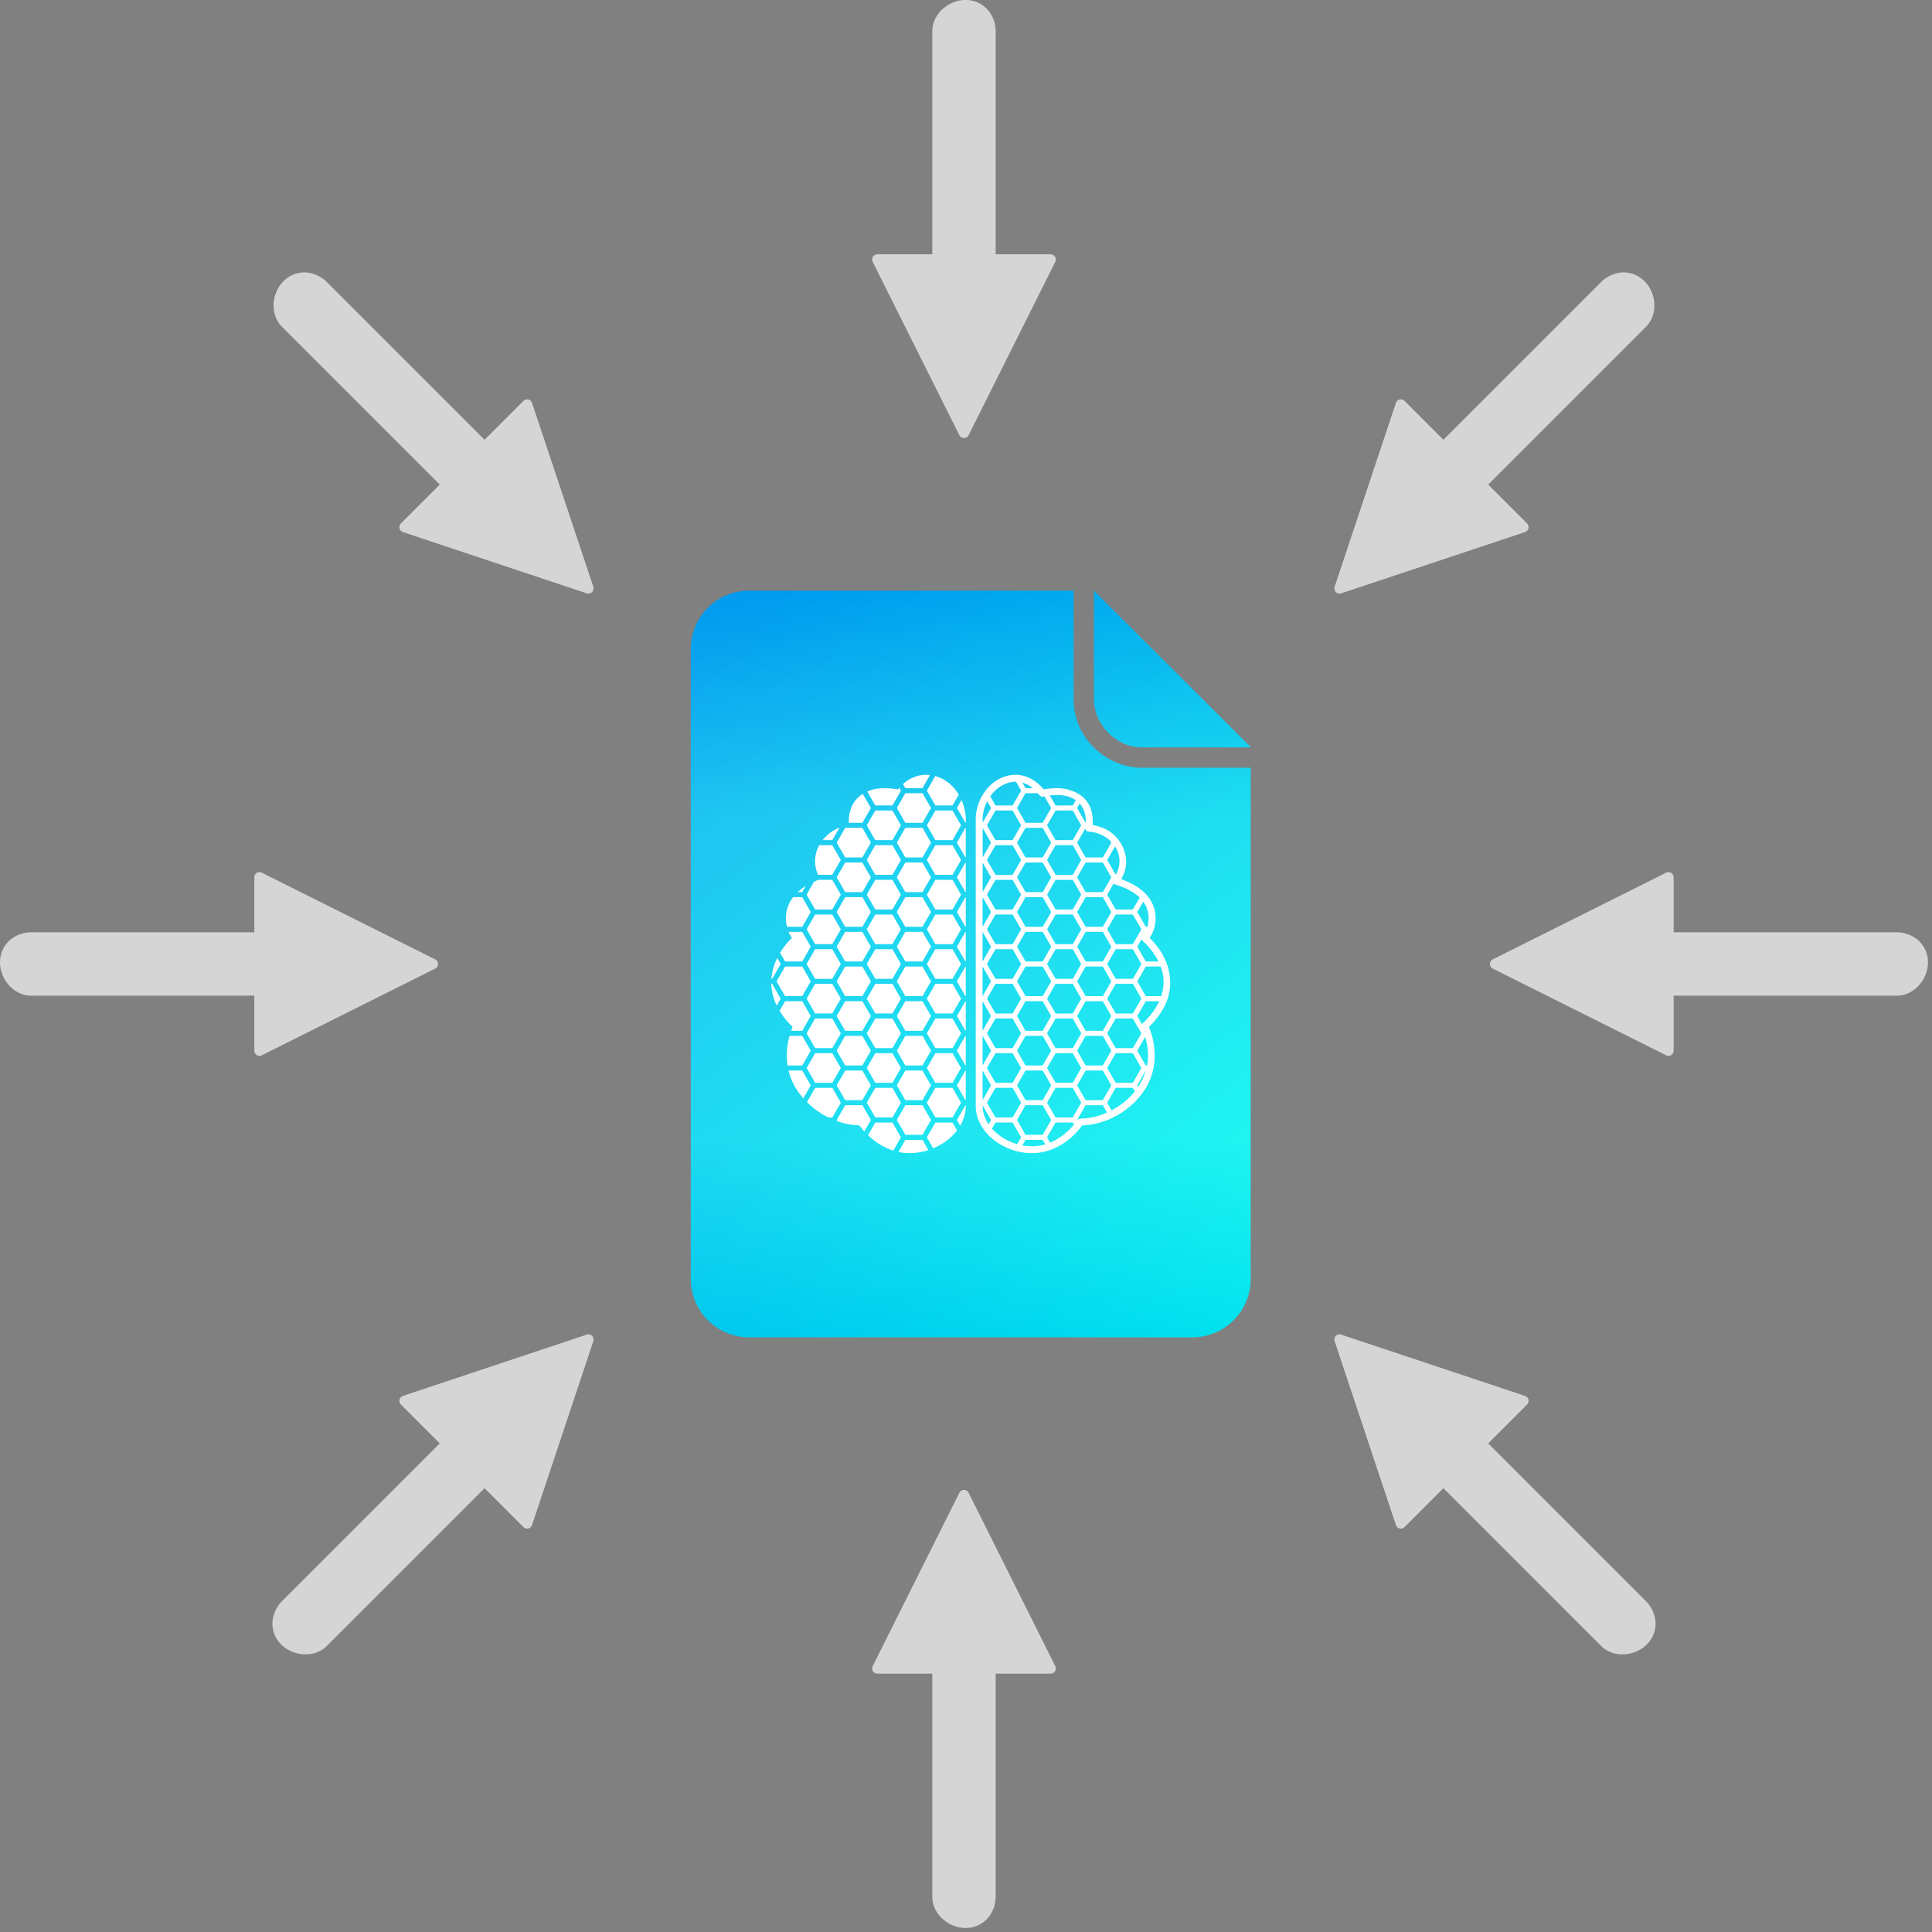 <svg viewBox="0 0 463 463" xmlns="http://www.w3.org/2000/svg" fill-rule="evenodd" clip-rule="evenodd" stroke-linejoin="round" stroke-miterlimit="2"><rect x="0" y="0" width="463" height="463" fill="#808080" stroke="none"/><path d="M257.282 141.549v26.026a16.41 16.41 0 00.8 5.059c2.175 6.709 8.74 11.332 15.615 11.357h26.027v122.517c0 3.707-1.472 7.262-4.094 9.883a13.973 13.973 0 01-9.883 4.094H179.525a13.977 13.977 0 01-13.977-13.977V155.526a13.977 13.977 0 0113.977-13.977h77.757zm42.442 37.557h-26.018a15.705 15.705 0 01-.434-.008c-6.07-.226-11.049-5.605-11.104-11.454-.025-8.694 0-17.387 0-26.081l37.556 37.456v.087z" fill="url(#_Linear1)"/><path d="M257.282 141.549v26.026a16.41 16.41 0 00.8 5.059c2.175 6.709 8.74 11.332 15.615 11.357h26.027v122.517c0 3.707-1.472 7.262-4.094 9.883a13.973 13.973 0 01-9.883 4.094H179.525a13.977 13.977 0 01-13.977-13.977V155.526a13.977 13.977 0 0113.977-13.977h77.757zm42.442 37.557h-26.018a15.705 15.705 0 01-.434-.008c-6.07-.226-11.049-5.605-11.104-11.454-.025-8.694 0-17.387 0-26.081l37.556 37.456v.087z" fill="url(#_Linear2)"/><path d="M243.469 185.684c2.578.011 5.009 1.447 6.63 3.496 0 0 .908-.145 1.641-.215a15.554 15.554 0 011.726-.069c2.911.054 6.02 1.247 7.477 3.917.802 1.47 1.04 3.208.895 4.886 0 0 2.046.37 3.573 1.243 3.915 2.238 5.885 7.576 3.269 11.716 0 0 .864.34 1.559.65 2.839 1.267 5.515 3.328 6.392 6.509.644 2.336.234 5.007-1.114 6.937 0 0 .777.801 1.454 1.617 3.229 3.896 4.645 9.298 2.294 14.369-.939 2.025-2.33 3.812-3.937 5.365 1.938 4.685 1.989 10.092-.719 14.595-3.203 5.325-9.327 8.812-15.28 9.013 0 0-.692.899-1.299 1.569-2.382 2.626-5.618 4.531-9.135 4.97-6.92.862-14.725-4.024-15.048-10.823a8.709 8.709 0 01-.009-.395v-69.233c.326-4.776 3.648-9.561 8.822-10.078.213-.021.426-.033.639-.038l.17-.001zm-20.988 89.933c-2.008.654-4.158.895-6.229.617-.321-.043-.64-.099-.956-.166l1.667-2.903h4.11l1.408 2.452zm-14.466-3.572l1.752-3.034h4.099l2.049 3.549-1.838 3.184c-2.248-.714-4.318-2.024-6.062-3.699zm21.342-1.15c-1.417 1.856-3.441 3.343-5.719 4.293l-1.517-2.628 2.049-3.549h4.099l1.088 1.884zm20.515 2.27h-4.109l-.759 1.321a12.1 12.1 0 004.219.047c.429-.073.852-.171 1.267-.293l-.618-1.075zm-7.207-4.154h-4.098l-.844 1.462c1.515 1.716 3.671 3.044 6.047 3.723l.945-1.636-2.05-3.549zm14.403 0h-4.098l-2.05 3.549.734 1.271c2.2-.904 4.151-2.454 5.706-4.314l-.292-.506zm-7.196-4.154h-4.109l-2.039 3.549 2.039 3.55h4.109l2.039-3.55-2.039-3.549zm-28.799 7.099h-4.11l-2.038-3.55 2.038-3.549h4.11l2.038 3.549-2.038 3.55zm-20.381-3.254l-.17-.296 2.038-3.549h4.11l2.038 3.549-1.57 2.735a18.783 18.783 0 01-1.03-1.242.927.927 0 00-.211-.188 17.85 17.85 0 01-5.205-1.009zm30.751-3.845v.177s-.003.327-.019.564c-.101 1.498-.569 2.904-1.313 4.173l-.783-1.365 2.038-3.549h.077zm4.047.035v.186c.016 1.56.541 3.043 1.427 4.356l.591-1.028-2.018-3.514zm28.785-.035h-4.11l-2.038 3.549.04.07.044-.061.182-.186c.257-.133.539-.157.883-.168 2.069-.069 4.112-.593 6.012-1.441l-1.013-1.763zm-21.598-4.154h-4.11l-2.05 3.549 2.05 3.55h4.098l2.05-3.551-2.038-3.548zm14.403 0h-4.11l-2.044 3.56 2.044 3.539h4.098l2.05-3.55-2.038-3.549zm-28.811 7.099h-4.099l-2.05-3.551 2.038-3.548h4.111l2.049 3.549-2.049 3.55zm-14.403 0h-4.099l-2.05-3.551 2.038-3.548h4.11l2.044 3.56-2.043 3.539zm-14.403 0h-.92a19.613 19.613 0 01-5.162-3.666l1.971-3.433h4.11l2.044 3.56-2.043 3.539zm72.02-7.099h-4.11l-2.044 3.56 1.054 1.825a19.503 19.503 0 002.462-1.545 16.38 16.38 0 003.116-3.009l-.478-.831zm-7.207-4.154h-4.099l-2.049 3.549 2.049 3.55h4.099l2.05-3.55-2.05-3.549zm-14.403 0h-4.098l-2.05 3.549 2.05 3.55h4.098l2.05-3.55-2.05-3.549zm-18.43 7.099h-.077l-2.038-3.55 2.038-3.549h.077v7.099zm-24.785 0h-4.099l-2.049-3.55 2.049-3.549h4.099l2.049 3.549-2.049 3.55zm14.403 0h-4.099l-2.049-3.55 2.049-3.549h4.099l2.049 3.549-2.049 3.55zm14.408-7.099c.005 2.357.01 4.714.017 7.07l2.022-3.521-2.039-3.549zm-46.49 0h3.276l2.049 3.549-1.795 3.11a17.487 17.487 0 01-1.803-2.451 14.649 14.649 0 01-1.727-4.208zm85.607 0h-.006l-2.049 3.549.209.363a14.598 14.598 0 001.846-3.912zm-17.506-4.154h-4.11l-2.044 3.539 2.044 3.56h4.11l2.039-3.55-2.039-3.549zm-14.415 0h-4.098l-2.05 3.549 2.05 3.55h4.11l2.038-3.549-2.05-3.55zm28.818 0h-4.11l-2.038 3.549 2.038 3.55h4.11l2.039-3.55-2.039-3.549zm-43.214 7.099h-4.111l-2.038-3.549 2.05-3.55h4.099l2.049 3.549-2.049 3.55zm-14.404 0h-4.11l-2.038-3.55 2.038-3.549h4.111l2.043 3.539-2.044 3.56zm-14.403 0h-4.11l-2.038-3.55 2.038-3.549h4.11l2.038 3.549-2.038 3.55zm50.41-11.253h-4.109l-2.039 3.549 2.039 3.55h4.109l2.039-3.55-2.039-3.549zm24.559.261l-1.894 3.299 2.043 3.539h.304c.173-.877.255-1.775.236-2.684-.031-1.408-.28-2.803-.689-4.154zm-38.962-.261h-.009c.001 2.366.004 4.733.008 7.099h.001l2.039-3.55-2.039-3.549zm28.819 0h-4.111l-2.049 3.549 2.049 3.55h4.099l2.05-3.551-2.038-3.548zm-43.215 7.099h-4.11l-2.038-3.55 2.038-3.549h4.11l2.038 3.549-2.038 3.55zm-28.818 0h-3.513c-.366-2.369-.172-4.794.472-7.099h3.04l2.044 3.56-2.043 3.539zm39.188 0h-.077l-2.038-3.55 2.038-3.549h.077v7.099zm-24.785 0h-4.099l-2.05-3.551 2.038-3.548h4.111l2.049 3.549-2.049 3.55zm50.422-11.253h-4.11l-2.05 3.549 2.05 3.55h4.11l2.039-3.55-2.039-3.549zm-14.415 0h-4.098l-2.05 3.549 2.05 3.55h4.098l2.05-3.55-2.05-3.549zm28.819 0h-4.099l-2.049 3.549 2.049 3.55h4.099l2.05-3.55-2.05-3.549zm-57.618 7.099h-4.111l-2.038-3.55 2.038-3.55h4.111l2.049 3.55-2.049 3.55zm14.403 0h-4.099l-2.049-3.55 2.049-3.55h4.099l2.049 3.55-2.049 3.55zm-28.819 0h-4.099l-2.049-3.55 2.049-3.55h4.099l2.049 3.55-2.049 3.55zm50.422-11.254h-4.109l-2.039 3.55 2.039 3.55h4.109l2.039-3.55-2.039-3.55zm-14.403 0h-.011l.001 7.1h.01l2.039-3.55-2.039-3.55zm28.819 0h-4.111l-2.049 3.55 2.049 3.55h4.111l2.039-3.55-2.039-3.55zm-43.215 7.1h-4.11l-2.038-3.55 2.038-3.55h4.11l2.038 3.55-2.038 3.55zm-28.819 0h-2.657c.11-.312.229-.621.356-.927-1.198-1.157-2.275-2.444-3.135-3.863l1.326-2.31h4.11l2.039 3.55-2.039 3.55zm39.189 0h-.077l-2.038-3.55 2.038-3.55h.077v7.1zm-24.785 0h-4.111l-2.038-3.55 2.038-3.55h4.111l2.049 3.55-2.049 3.55zm71.148-7.1h-3.225l-2.038 3.55 1.128 1.964.11-.154c1.657-1.527 3.106-3.339 4.025-5.36zm-20.726-4.154h-4.11l-2.044 3.56 2.044 3.54h4.11l2.039-3.55-2.039-3.55zm-14.403 0h-4.11l-2.05 3.55 2.05 3.55h4.098l2.05-3.551-2.038-3.549zm28.819 0h-4.111l-2.049 3.55 2.049 3.55h4.099l2.05-3.551-2.038-3.549zm-57.63 7.1h-4.111l-2.038-3.55 2.038-3.55h4.11l2.044 3.56-2.043 3.54zm-14.416 0h-4.099l-2.05-3.551 2.038-3.549h4.111l2.049 3.55-2.049 3.55zm28.819 0h-4.099l-2.05-3.551 2.038-3.549h4.111l2.049 3.55-2.049 3.55zm-43.43-7.1h.207l2.045 3.56-.955 1.654a12.418 12.418 0 01-1.297-5.214zm93.316-4.154h-3.562l-2.049 3.55 2.049 3.55h3.689c.4-1.203.606-2.469.556-3.784a10.644 10.644 0 00-.683-3.316zm-13.867 0h-4.111l-2.049 3.55 2.049 3.55h4.111l2.039-3.55-2.039-3.55zm-14.415 0h-4.098l-2.05 3.55 2.05 3.55h4.098l2.05-3.55-2.05-3.55zm-14.404 0h-.007l-.004 7.1h.011l2.039-3.55-2.039-3.55zm-43.227 7.1h-4.099l-2.049-3.55 2.049-3.55h4.099l2.05 3.55-2.05 3.55zm14.416 0h-4.111l-2.038-3.55 2.038-3.55h4.111l2.049 3.55-2.049 3.55zm14.403 0h-4.099l-2.049-3.55 2.049-3.55h4.099l2.049 3.55-2.049 3.55zm10.382 0h-.077l-2.038-3.55 2.038-3.55h.077v7.1zm40.041-11.254h-4.099l-2.049 3.55 2.049 3.55h4.111l2.038-3.549-2.05-3.551zm-14.404 0h-4.11l-2.038 3.55 2.038 3.55h4.11l2.039-3.55-2.039-3.55zm-14.403 0h-4.11l-2.05 3.55 2.05 3.55h4.11l2.039-3.55-2.039-3.55zm-57.631 7.1h-.176c.131-1.739.625-3.422 1.394-4.992l.827 1.432-2.045 3.56zm14.404 0h-4.111l-2.038-3.549 2.05-3.551h4.099l2.049 3.55-2.049 3.55zm14.415 0h-4.11l-2.038-3.55 2.038-3.55h4.11l2.038 3.55-2.038 3.55zm14.404 0h-4.111l-2.038-3.55 2.038-3.55h4.111l2.049 3.55-2.049 3.55zm36.019-11.254h-4.11l-2.044 3.56 2.043 3.54h4.111l2.039-3.55-2.039-3.55zm-28.819 0l-.002 2.825-.004 4.275h.006l2.039-3.55-2.039-3.55zm38.105 1.754l-1.031 1.796 2.038 3.55h3.049c-.922-1.866-2.295-3.563-3.849-4.993l-.179-.237a1.77 1.77 0 01-.028-.116zm-23.689-1.754h-4.11l-2.05 3.55 2.05 3.55h4.098l2.05-3.551-2.038-3.549zm-43.227 7.1h-4.111l-2.038-3.55 2.038-3.55h4.11l2.044 3.56-2.043 3.54zm14.403 0h-4.099l-2.05-3.551 2.038-3.549h4.111l2.049 3.55-2.049 3.55zm-28.807 0h-4.11l-1.198-2.087a18.087 18.087 0 012.834-3.553l-.04-.057a7.57 7.57 0 01-.755-1.403h3.269l2.039 3.55-2.039 3.55zm39.189 0h-.077l-2.038-3.55 2.038-3.55h.077v7.1zm40.041-11.254h-4.099l-2.049 3.55 2.049 3.55h4.099l2.05-3.55-2.05-3.55zm-14.403 0h-4.099l-2.049 3.55 2.049 3.55h4.099l2.05-3.55-2.05-3.55zm-14.404 0h-4.11l-2.05 3.55 2.05 3.55h4.11l2.039-3.55-2.039-3.55zm-43.227 7.1h-4.099l-2.049-3.55 2.049-3.55h4.099l2.049 3.55-2.049 3.55zm28.819 0h-4.111l-2.038-3.55 2.038-3.55h4.111l2.049 3.55-2.049 3.55zm-14.416 0h-4.099l-2.049-3.55 2.049-3.55h4.099l2.049 3.55-2.049 3.55zm50.435-11.254h-4.111l-2.043 3.54 2.044 3.56h4.11l2.039-3.55-2.039-3.55zm9.678 1.072l-1.423 2.478 2.038 3.55h.399c.075-.302.136-.614.188-.922.272-1.612-.033-3.315-.933-4.716a7.686 7.686 0 00-.269-.39zm-24.093-1.072h-4.098l-2.05 3.55 2.05 3.55h4.11l2.038-3.549-2.05-3.551zm-43.216 7.1h-4.11l-2.038-3.55 2.038-3.55h4.111l2.043 3.54-2.044 3.56zm24.786 0h-.077l-2.038-3.55 2.038-3.55h.077v7.1zm-10.382 0h-4.111l-2.038-3.549 2.05-3.551h4.099l2.049 3.55-2.049 3.55zm-28.807 0h-3.659a8.656 8.656 0 01.055-4.29 8.14 8.14 0 011.424-2.81h2.18l2.039 3.55-2.039 3.55zm43.217-.293v.291l2.037-3.548-2.03-3.535-.007 6.792zm31.381-10.037l-1.516 2.626 2.049 3.55h4.099l1.642-2.843c-1.625-1.602-3.862-2.537-5.971-3.185l-.303-.148zm-9.772-.924h-4.11l-2.038 3.55 2.038 3.55h4.11l2.039-3.55-2.039-3.55zm-14.403 0h-4.11l-2.05 3.55 2.05 3.55h4.11l2.039-3.55-2.039-3.55zm-43.227 7.1h-4.099l-2.05-3.551 1.79-3.117c.347-.153.729-.312 1.022-.432h3.337l2.049 3.55-2.049 3.55zm28.819 0h-4.111l-2.038-3.55 2.038-3.55h4.111l2.049 3.55-2.049 3.55zm-14.404 0h-4.11l-2.038-3.55 2.038-3.55h4.11l2.038 3.55-2.038 3.55zm50.423-11.254h-4.111l-2.049 3.55 2.049 3.55h4.111l2.039-3.55-2.039-3.55zm-14.415 0h-4.098l-2.05 3.55 2.05 3.55h4.098l2.05-3.55-2.05-3.55zm-43.215 7.1h-4.111l-2.038-3.55 2.038-3.55h4.111l2.049 3.55-2.049 3.55zm-14.416 0h-1.065a12.404 12.404 0 011.906-1.457l-.841 1.457zm39.201 0h-.077l-2.038-3.55 2.038-3.55h.077v7.1zm-10.382 0h-4.099l-2.049-3.55 2.049-3.55h4.099l2.049 3.55-2.049 3.55zm14.424-7.072c-.001 2.352-.004 4.703-.006 7.055l2.029-3.533-2.023-3.522zm21.595-4.182h-4.11l-2.044 3.54 2.044 3.56h4.11l2.039-3.55-2.039-3.55zm-14.415 0h-4.098l-2.05 3.55 2.05 3.55h4.11l2.038-3.549-2.05-3.551zm-43.215 7.1h-3.396a7.92 7.92 0 01-.722-3.591 7.921 7.921 0 011.01-3.509h3.108l2.049 3.55-2.049 3.55zm14.415 0h-4.11l-2.038-3.55 2.038-3.55h4.111l2.043 3.539-2.044 3.561zm14.404 0h-4.111l-2.038-3.549 2.05-3.551h4.099l2.049 3.55-2.049 3.55zm37.067-3.55l2.039 3.531.031-.053a6.338 6.338 0 00-.189-6.736l-1.881 3.258zm-15.464-7.704h-4.109l-2.039 3.55 2.039 3.55h4.109l2.039-3.55-2.039-3.55zm10.233.125l-1.977 3.425 2.049 3.55h4.111l2.039-3.55-.264-.459c-1.388-1.281-3.269-2.076-5.208-2.199l-.33-.092-.264-.218-.153-.307a3.679 3.679 0 01-.003-.15zm-39.032 6.974h-4.11l-2.038-3.549 2.038-3.55h4.11l2.038 3.55-2.038 3.549zm-14.415 0h-4.111l-2.038-3.549 2.038-3.55h4.111l2.049 3.55-2.049 3.549zm24.785 0h-.077l-2.038-3.549 2.038-3.55h.077v7.099zm4.047-7.064l-.004 7.035 2.022-3.52-2.018-3.515zm21.59-4.189h-4.11l-2.05 3.55 2.05 3.55h4.11l2.039-3.55-2.039-3.55zm-14.415 0h-4.098l-2.05 3.55 2.05 3.55h4.098l2.05-3.55-2.05-3.55zm-28.799 7.099h-4.111l-2.038-3.549 2.038-3.55h4.111l2.049 3.55-2.049 3.549zm-14.416 0h-2.303a9.83 9.83 0 014.047-3.02l-1.744 3.02zm28.819 0h-4.099l-2.049-3.549 2.049-3.55h4.099l2.049 3.55-2.049 3.549zm20.42-11.253h-2.926l-2.039 3.55 2.039 3.549h4.109l2.039-3.549-1.604-2.793c-.126.024-.251.049-.375.075l-.315.004c-.376-.145-.65-.484-.928-.836zm10.05 2.491l-.611 1.059 2.049 3.549h.041c.079-1.663-.359-3.362-1.479-4.608zm-37.666 4.608h-4.11l-2.038-3.549 2.038-3.55h4.11l2.038 3.55-2.038 3.549zm10.37 0h-.077l-2.038-3.549 1.099-1.915a12.16 12.16 0 011.016 4.082v1.382zm-24.785 0h-3.246c-.07-2.056.493-4.17 1.851-5.678a7.216 7.216 0 011.488-1.26l1.956 3.389-2.049 3.549zm29.93-5.151a9.887 9.887 0 00-1.097 3.808l-.001.017v1.291l2.018-3.514-.92-1.602zm21.221-.271a5.212 5.212 0 00-.346-.219c-1.762-1.022-3.856-1.147-5.874-.903l1.381 2.39h4.11l.729-1.268zm-14.324-4.424h-.088c-2.432.026-4.627 1.455-6.088 3.515l1.258 2.177h4.098l2.05-3.55-1.23-2.142zm-29.619 5.692h-4.111l-1.926-3.354c1.79-.775 3.848-.898 5.803-.701.515.052 1.028.127 1.537.221l.047-.059a9.54 9.54 0 01.291-.347l.402.701-2.043 3.539zm14.403 0h-4.099l-2.05-3.55 2.006-3.494c2.444.659 4.372 2.338 5.639 4.454l-1.496 2.59zm16.744-5.472l.762 1.318h1.737a6.94 6.94 0 00-2.499-1.318zm-23.952 1.318h-4.099l-.566-.981c1.498-1.328 3.382-2.184 5.372-2.21h.086c.346.002.684.022 1.014.061l-1.807 3.13z" fill="#fff"/><path d="M60.946 238.612H7.363c-6.111-.146-9.996-8.336-5.24-13.091l.267-.243a8.046 8.046 0 014.973-1.855h53.583v-13.175a1.245 1.245 0 011.801-1.113l41.538 20.769a1.244 1.244 0 010 2.226L62.747 252.9a1.247 1.247 0 01-1.801-1.114v-13.174zM401.089 238.612h53.582c6.111-.146 9.996-8.336 5.241-13.091l-.268-.243a8.044 8.044 0 00-4.973-1.855h-53.582v-13.175a1.246 1.246 0 00-1.802-1.113l-41.538 20.769a1.244 1.244 0 000 2.226l41.538 20.77a1.247 1.247 0 001.802-1.114v-13.174zM223.423 60.946V7.363c.145-6.111 8.335-9.996 13.09-5.24l.244.267a8.046 8.046 0 011.855 4.973v53.583h13.174a1.244 1.244 0 011.114 1.801l-20.77 41.538a1.242 1.242 0 01-2.226 0l-20.769-41.538a1.246 1.246 0 011.113-1.801h13.175zM223.423 401.089v53.582c.145 6.111 8.335 9.996 13.09 5.241l.244-.268a8.044 8.044 0 001.855-4.973v-53.582h13.174a1.245 1.245 0 001.114-1.802l-20.77-41.538a1.242 1.242 0 00-2.226 0l-20.769 41.538a1.246 1.246 0 001.113 1.802h13.175zM116.129 356.646L78.24 394.534c-4.424 4.219-12.962 1.175-12.962-5.55l.017-.361a8.051 8.051 0 012.205-4.829l37.889-37.888-9.316-9.316a1.245 1.245 0 01.486-2.061l44.058-14.686a1.245 1.245 0 011.574 1.574l-14.686 44.058a1.245 1.245 0 01-2.06.487l-9.316-9.316zM356.646 116.129l37.888-37.889c4.219-4.424 1.175-12.962-5.55-12.962l-.361.017a8.051 8.051 0 00-4.829 2.205l-37.888 37.889-9.316-9.316a1.245 1.245 0 00-2.061.486l-14.686 44.058a1.245 1.245 0 001.574 1.574l44.058-14.686a1.245 1.245 0 00.487-2.06l-9.316-9.316zM105.389 116.129L67.5 78.24c-4.218-4.424-1.174-12.962 5.551-12.962l.361.017A8.046 8.046 0 0178.24 67.5l37.889 37.889 9.316-9.316a1.245 1.245 0 012.06.486l14.686 44.058a1.244 1.244 0 01-1.574 1.574l-44.058-14.686a1.245 1.245 0 01-.486-2.06l9.316-9.316zM345.906 356.646l37.888 37.888c4.424 4.219 12.963 1.175 12.963-5.55l-.018-.361a8.04 8.04 0 00-2.205-4.829l-37.888-37.888 9.316-9.316a1.245 1.245 0 00-.487-2.061l-44.058-14.686a1.242 1.242 0 00-1.273.301c-.334.333-.45.826-.301 1.273l14.686 44.058a1.244 1.244 0 002.061.487l9.316-9.316z" fill="#d5d5d5"/><defs><linearGradient id="_Linear1" x1="0" y1="0" x2="1" y2="0" gradientUnits="userSpaceOnUse" gradientTransform="rotate(54.089 -55.955 239.715) scale(212.372)"><stop offset="0" stop-color="#00aeef"/><stop offset="1" stop-color="#00ffef"/></linearGradient><linearGradient id="_Linear2" x1="0" y1="0" x2="1" y2="0" gradientUnits="userSpaceOnUse" gradientTransform="rotate(90 45.536 187.1) scale(178.922)"><stop offset="0" stop-color="#0000ef" stop-opacity=".12"/><stop offset=".3" stop-color="#fff" stop-opacity=".12"/><stop offset=".74" stop-color="#fff" stop-opacity=".12"/><stop offset="1" stop-color="#0000ef" stop-opacity=".12"/></linearGradient></defs></svg>
